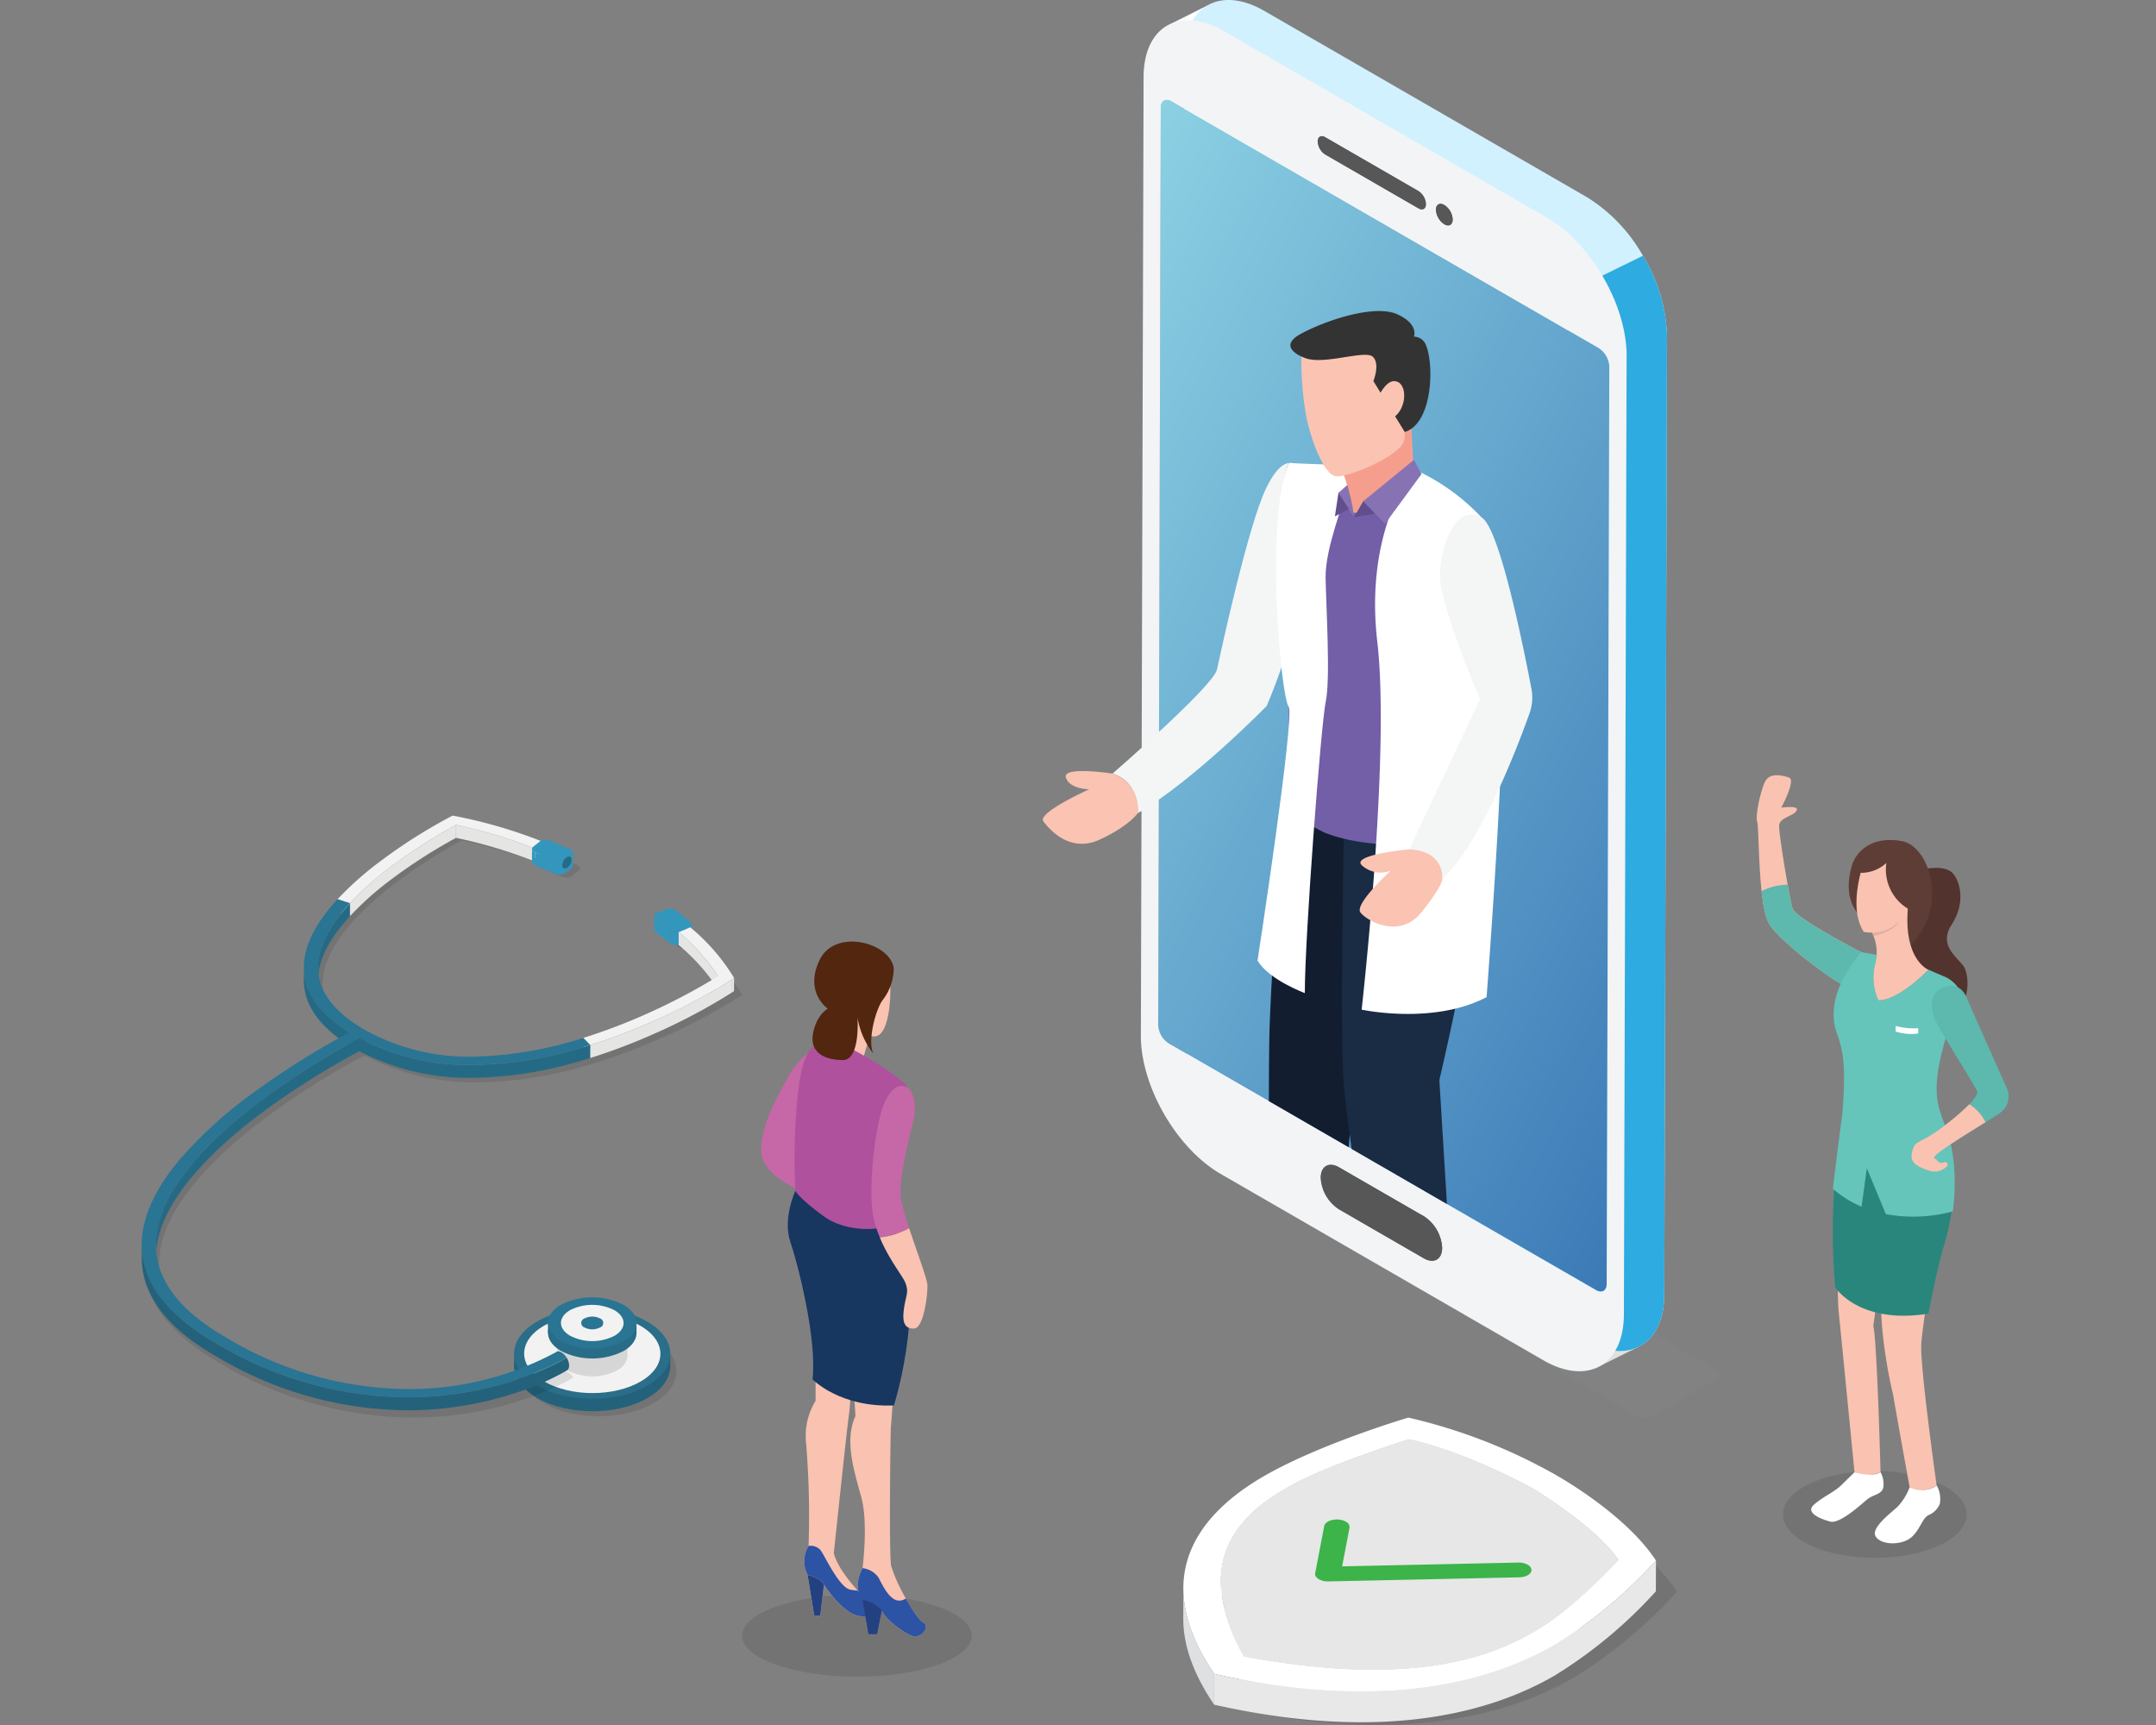 <svg xmlns="http://www.w3.org/2000/svg" xmlns:xlink="http://www.w3.org/1999/xlink" width="350" height="280" viewBox="0 0 350 280">
  <rect x="0" y="0" width="350" height="280" fill="#808080" stroke="none"/>
  <defs>
    <linearGradient id="linear-gradient" x1="0.065" y1="-0.118" x2="0.893" y2="1.059" gradientUnits="objectBoundingBox">
      <stop offset="0" stop-color="#8fd5e5"/>
      <stop offset="1" stop-color="#3c7ab7"/>
    </linearGradient>
    <clipPath id="clip-Patient_Satisfaction">
      <rect width="350" height="280"/>
    </clipPath>
  </defs>
  <g id="Patient_Satisfaction" data-name="Patient Satisfaction" clip-path="url(#clip-Patient_Satisfaction)">
    <g id="Active_Engagement" data-name="Active Engagement" transform="translate(3972.05 -1305.797)">
      <g id="Group_26300" data-name="Group 26300" transform="translate(-3779.959 1535.899)">
        <g id="Group_26297" data-name="Group 26297" transform="translate(0)">
          <g id="Group_26296" data-name="Group 26296" style="isolation: isolate">
            <g id="Group_26284" data-name="Group 26284" transform="translate(36.686 3.526)">
              <path id="Path_57331" data-name="Path 57331" d="M-3361.491,1861.991l-.015,5c-.545-.3-10.908-5.981-20.051-8.009l.013-5C-3372.4,1856.01-3362.037,1861.692-3361.491,1861.991Z" transform="translate(3381.558 -1853.982)" fill="#fff"/>
            </g>
            <g id="Group_26285" data-name="Group 26285" transform="translate(56.738 11.534)">
              <path id="Path_57332" data-name="Path 57332" d="M-3293.147,1894.3l-.005,0,.015-5,0,0Q-3293.139,1891.8-3293.147,1894.3Z" transform="translate(3293.152 -1889.291)" fill="#fff"/>
            </g>
            <g id="Group_26286" data-name="Group 26286" transform="translate(56.743 11.537)">
              <path id="Path_57333" data-name="Path 57333" d="M-3293.129,1894.309q.007-2.5.014-5c.574.35,10.367,6.313,13.887,11.586l-.014,5C-3282.761,1900.622-3292.554,1894.659-3293.129,1894.309Z" transform="translate(3293.129 -1889.305)" fill="#fff"/>
            </g>
            <g id="Group_26287" data-name="Group 26287" transform="translate(6.101 26.528)">
              <path id="Path_57334" data-name="Path 57334" d="M-3516.4,1960.4l.015-5c-.01,3.382,1.049,7.418,3.759,12.249l-.015,5C-3515.353,1967.818-3516.412,1963.782-3516.4,1960.4Z" transform="translate(3516.403 -1955.396)" fill="#f0f0f1"/>
            </g>
            <g id="Group_26288" data-name="Group 26288" transform="translate(9.86 23.123)">
              <path id="Path_57335" data-name="Path 57335" d="M-3439.046,1940.384l-.014,5c-.368.4-7.368,7.954-13.391,11.454s-18.4,9.593-47.378,4.2l.014-5c28.978,5.393,41.356-.7,47.379-4.2S-3439.415,1940.782-3439.046,1940.384Z" transform="translate(3499.83 -1940.384)" fill="#f0f0f1"/>
            </g>
            <g id="Group_26289" data-name="Group 26289" transform="translate(2.075 4.662)" opacity="0.1">
              <path id="Path_57336" data-name="Path 57336" d="M-3456.083,1882.6a76.849,76.849,0,0,1-16.7,13.9c-9.023,5.244-26.572,11.513-56.272,4.819-11.655-17.182-.888-27.367,8.134-32.611s23.194-9.5,23.94-9.72a90.7,90.7,0,0,1,24.121,9.335c.191.11.285.167.291.17s.1.057.294.167C-3470.458,1869.714-3460.653,1875.583-3456.083,1882.6Zm-68.038,15.846c29.49,5.488,42.086-.713,48.214-4.274s13.252-11.251,13.628-11.656c-3.592-5.382-13.61-11.472-14.137-11.793-.555-.3-11.1-6.086-20.406-8.15-.7.219-13.948,4.371-20.076,7.932s-16.793,10.878-7.223,27.941Z" transform="translate(3534.154 -1858.99)"/>
            </g>
            <g id="Group_26290" data-name="Group 26290" transform="translate(0.014)">
              <path id="Path_57337" data-name="Path 57337" d="M-3466.52,1861.643a75.52,75.52,0,0,1-16.414,13.657c-8.866,5.152-26.112,11.313-55.3,4.735-11.452-16.884-.872-26.893,7.994-32.045s22.792-9.332,23.525-9.552a89.112,89.112,0,0,1,23.7,9.174c.187.108.28.164.285.167s.1.056.289.165C-3480.646,1848.976-3471.011,1854.743-3466.52,1861.643Zm-66.858,15.572c28.978,5.393,41.356-.7,47.379-4.2s13.022-11.056,13.391-11.454c-3.53-5.289-13.374-11.274-13.892-11.588-.546-.3-10.908-5.981-20.052-8.009-.685.215-13.706,4.295-19.729,7.795s-16.5,10.69-7.1,27.457Z" transform="translate(3543.238 -1838.438)" fill="#fff"/>
            </g>
            <g id="Group_26291" data-name="Group 26291" transform="translate(6.101 3.526)">
              <path id="Path_57338" data-name="Path 57338" d="M-3505.546,1866.781c-4.284,2.49-10.823,6.847-10.856,15.19l.014-5c.033-8.344,6.573-12.7,10.856-15.19,6.023-3.5,19.043-7.58,19.729-7.795l-.014,5C-3486.5,1859.2-3499.524,1863.281-3505.546,1866.781Z" transform="translate(3516.403 -1853.982)" fill="#fff"/>
            </g>
            <g id="Group_26292" data-name="Group 26292" transform="translate(0 27.672)">
              <path id="Path_57339" data-name="Path 57339" d="M-3543.3,1965.443l.015-5c-.012,4.006,1.413,8.627,5.007,13.925l-.015,5C-3541.887,1974.07-3543.312,1969.449-3543.3,1965.443Z" transform="translate(3543.301 -1960.439)" fill="#dfe0e1"/>
            </g>
            <g id="Group_26293" data-name="Group 26293" transform="translate(6.141 5.367)">
              <path id="Path_57340" data-name="Path 57340" d="M-3452.483,1880.665c-2.031,2.114-7.662,7.76-12.629,10.646-6.025,3.5-18.4,9.593-47.38,4.2a26.374,26.374,0,0,1-3.733-11.267c.452-7.8,6.693-11.943,10.831-14.348,6.021-3.5,19.042-7.579,19.727-7.794,9.145,2.028,19.507,7.71,20.054,8.009C-3465.129,1870.406-3456.486,1875.66-3452.483,1880.665Z" transform="translate(3516.225 -1862.102)" fill="#f0f0f1"/>
            </g>
            <g id="Group_26294" data-name="Group 26294" transform="translate(6.115 3.526)">
              <path id="Path_57341" data-name="Path 57341" d="M-3451.811,1873.582c-.066.069-.331.359-.76.807-2.03,2.114-7.661,7.759-12.629,10.646-6.024,3.5-18.4,9.594-47.382,4.2a26.371,26.371,0,0,1-3.73-11.266c-.508-9,6.377-13.6,10.83-16.189,6.022-3.5,19.043-7.58,19.727-7.794,9.145,2.027,19.506,7.71,20.054,8.008C-3465.185,1862.308-3455.341,1868.294-3451.811,1873.582Z" transform="translate(3516.339 -1853.985)" fill="#e7e7e7"/>
            </g>
            <g id="Group_26295" data-name="Group 26295" transform="translate(5.007 23.205)">
              <path id="Path_57342" data-name="Path 57342" d="M-3449.5,1940.746l-.014,5a75.5,75.5,0,0,1-16.414,13.657c-8.866,5.153-26.112,11.313-55.3,4.735l.014-5c29.185,6.579,46.43.417,55.3-4.735A75.5,75.5,0,0,0-3449.5,1940.746Z" transform="translate(3521.226 -1940.746)" fill="#e8e8e9"/>
            </g>
          </g>
        </g>
        <g id="Group_26299" data-name="Group 26299" transform="translate(21.401 16.542)">
          <g id="Group_26298" data-name="Group 26298">
            <path id="Path_57343" data-name="Path 57343" d="M-3414.429,1918.713a1.071,1.071,0,0,1,.608.8c.046.661-.841,1.217-1.983,1.242l-30.994.664a3.032,3.032,0,0,1-1.54-.35c-.467-.289-.665-.636-.6-.983l1.468-7.659c.125-.657,1.147-1.129,2.282-1.054a2.863,2.863,0,0,1,1.229.342.976.976,0,0,1,.6.983l-1.2,6.274,28.591-.614A3.018,3.018,0,0,1-3414.429,1918.713Z" transform="translate(3448.948 -1911.368)" fill="#3cb44a"/>
          </g>
        </g>
      </g>
      <g id="Group_26361" data-name="Group 26361" transform="translate(-3949.05 1438.193)">
        <rect id="Rectangle_2845" data-name="Rectangle 2845" width="25.32" height="2.444" transform="translate(60.475 87.321)" fill="#24627b"/>
        <g id="Group_26305" data-name="Group 26305" transform="translate(60.475 79.98)">
          <g id="Group_26301" data-name="Group 26301" transform="translate(0.998 2.836)" opacity="0.1">
            <path id="Path_57344" data-name="Path 57344" d="M-3676.869,2553.013c-4.961-2.864-12.984-2.867-17.917,0s-4.9,7.514.058,10.378,12.984,2.867,17.917,0,4.907-7.511-.058-10.378Z" transform="translate(3698.468 -2550.864)"/>
          </g>
          <g id="Group_26303" data-name="Group 26303" transform="translate(0 2.018)">
            <g id="Group_26302" data-name="Group 26302">
              <path id="Path_57345" data-name="Path 57345" d="M-3681.269,2549.405c-4.96-2.864-12.984-2.867-17.917,0s-4.9,7.515.058,10.379,12.984,2.867,17.917,0,4.907-7.511-.058-10.379Z" transform="translate(3702.867 -2547.256)" fill="#24627b"/>
            </g>
          </g>
          <g id="Group_26304" data-name="Group 26304">
            <path id="Path_57346" data-name="Path 57346" d="M-3681.269,2540.51c-4.96-2.864-12.984-2.867-17.917,0s-4.9,7.515.058,10.378,12.984,2.867,17.917,0,4.907-7.511-.058-10.378Z" transform="translate(3702.867 -2538.361)" fill="#2a6e89"/>
          </g>
        </g>
        <g id="Group_26307" data-name="Group 26307" transform="translate(62.087 80.915)">
          <g id="Group_26306" data-name="Group 26306">
            <path id="Path_57347" data-name="Path 57347" d="M-3676.905,2544.359c-4.33-2.5-11.335-2.5-15.637,0s-4.284,6.56.046,9.06,11.34,2.5,15.647,0,4.279-6.558-.056-9.06Z" transform="translate(3695.759 -2542.483)" fill="#f2f2f2"/>
          </g>
        </g>
        <g id="Group_26310" data-name="Group 26310" transform="translate(67.451 82.475)">
          <g id="Group_26309" data-name="Group 26309" transform="translate(0 1.942)">
            <g id="Group_26308" data-name="Group 26308">
              <path id="Path_57348" data-name="Path 57348" d="M-3662.4,2558.888a8.877,8.877,0,0,0-8.053,0c-2.218,1.289-2.206,3.379.024,4.666a8.88,8.88,0,0,0,8.057,0c2.215-1.289,2.2-3.377-.028-4.667Z" transform="translate(3672.107 -2557.923)" fill="#d5d6d5"/>
            </g>
          </g>
          <rect id="Rectangle_2846" data-name="Rectangle 2846" width="11.391" height="5.241" transform="translate(0)" fill="#d5d6d5"/>
        </g>
        <g id="Group_26320" data-name="Group 26320" transform="translate(65.959 78.187)">
          <path id="Path_57349" data-name="Path 57349" d="M-3678.687,2548.333v1.6h14.37v-1.738Z" transform="translate(3678.687 -2544.171)" fill="#286c87"/>
          <g id="Group_26319" data-name="Group 26319">
            <g id="Group_26312" data-name="Group 26312" transform="translate(0 1.599)">
              <g id="Group_26311" data-name="Group 26311">
                <path id="Path_57350" data-name="Path 57350" d="M-3666.437,2538.723a11.2,11.2,0,0,0-10.161,0c-2.8,1.625-2.782,4.261.033,5.886a11.2,11.2,0,0,0,10.162,0c2.8-1.625,2.781-4.261-.033-5.886Z" transform="translate(3678.687 -2537.504)" fill="#286c87"/>
              </g>
            </g>
            <g id="Group_26314" data-name="Group 26314">
              <g id="Group_26313" data-name="Group 26313">
                <path id="Path_57351" data-name="Path 57351" d="M-3666.437,2531.673a11.2,11.2,0,0,0-10.161,0c-2.8,1.626-2.782,4.261.033,5.886a11.2,11.2,0,0,0,10.162,0c2.8-1.626,2.781-4.261-.033-5.886Z" transform="translate(3678.687 -2530.455)" fill="#297593"/>
              </g>
            </g>
            <g id="Group_26316" data-name="Group 26316" transform="translate(2.108 1.219)">
              <g id="Group_26315" data-name="Group 26315">
                <path id="Path_57352" data-name="Path 57352" d="M-3660.735,2536.689a7.915,7.915,0,0,0-7.182,0c-1.98,1.151-1.964,3.013.023,4.161a7.922,7.922,0,0,0,7.189,0c1.98-1.151,1.963-3.013-.029-4.164Z" transform="translate(3669.393 -2535.827)" fill="#f2f2f2"/>
              </g>
            </g>
            <g id="Group_26318" data-name="Group 26318" transform="translate(5.403 3.127)">
              <g id="Group_26317" data-name="Group 26317">
                <path id="Path_57353" data-name="Path 57353" d="M-3651.821,2544.544a2.785,2.785,0,0,0-2.523,0,.772.772,0,0,0,0,1.461,2.786,2.786,0,0,0,2.529,0,.774.774,0,0,0-.008-1.465Z" transform="translate(3654.864 -2544.243)" fill="#297593"/>
              </g>
            </g>
          </g>
        </g>
        <g id="Group_26358" data-name="Group 26358" transform="translate(0.51)">
          <g id="Group_26355" data-name="Group 26355">
            <g id="Group_26354" data-name="Group 26354" style="isolation: isolate">
              <path id="Path_57354" data-name="Path 57354" d="M-3870.475,2222.984a32.912,32.912,0,0,0-6.983-7.968.487.487,0,0,0,.062-.86l-2.432-1.919a1.17,1.17,0,0,0-.117-.079,1.884,1.884,0,0,0-1.545-.07l-1.39.588c-.525.225-.642.657-.253.962l2.434,1.922a.911.911,0,0,0,.117.079,1.875,1.875,0,0,0,1.242.162,32.952,32.952,0,0,1,6.452,7.228,99.957,99.957,0,0,1-12.1,6.341,93.312,93.312,0,0,1-9.963,3.758,63.085,63.085,0,0,1-17.379,3.059,35.027,35.027,0,0,1-18.41-4.384c-5.251-3.031-7.816-6.615-7.624-10.647.162-3.492,2.375-6.985,5.224-10.077a50.543,50.543,0,0,1,6.456-5.783,87.34,87.34,0,0,1,10.908-7.031,79.078,79.078,0,0,1,12.5,3.713c-.149.248-.043.53.284.719a1.33,1.33,0,0,0,.137.068l3.321,1.4a1.808,1.808,0,0,0,1.661-.15l1.015-.805c.35-.277.283-.658-.126-.895a1.421,1.421,0,0,0-.136-.068l-3.322-1.4a1.9,1.9,0,0,0-1.486.038,80.5,80.5,0,0,0-13.778-4.018l-.629-.115-.492.251a86.984,86.984,0,0,0-11.674,7.458,52.482,52.482,0,0,0-6.676,5.966q-.8.869-1.486,1.722c-2.525,3.149-3.882,6.165-4.011,8.965-.2,4.191,2.3,7.928,7.442,11.121l.363-.191-.361.192c-.467.248-1.053.566-1.743.947a130.886,130.886,0,0,0-14.1,9.013,69.676,69.676,0,0,0-12.024,10.958c-3.74,4.48-5.792,8.786-6.092,12.791-.03.346-.043.689-.043,1.032,0,.18.005.364.013.544s.017.365.034.549c.031.364.077.724.133,1.08a14.984,14.984,0,0,0,3.444,7.154c.2.244.412.489.638.728.133.154.278.309.428.462.077.082.155.159.236.24a32.793,32.793,0,0,0,6.472,4.927c.335.2.673.4,1.008.6a61.523,61.523,0,0,0,31.554,8.7,56.777,56.777,0,0,0,18.853-3.4,48.093,48.093,0,0,0,4.965-2.133c.83-.416,1.431-.754,1.778-.964a2.448,2.448,0,0,0-.814-.835s-.008,0-.012-.009a1.248,1.248,0,0,0-.15-.077.91.91,0,0,0-.574-.077.014.014,0,0,1-.008,0c-.073.043-.171.1-.287.167a50.777,50.777,0,0,1-23.792,5.98c-10.119.09-20.159-2.7-29.862-8.3-.334-.192-.664-.39-1-.587-6.691-4-10.277-8.614-10.7-13.729,0,.043-.009.085-.014.128-.025.313-.038.621-.038.93l.009-2.086c0-.322.008-.643.034-.964.651-8.679,9.934-17.281,17.606-22.966.343-.252.682-.5,1.024-.75.274-.2.552-.4.826-.591.047-.034.095-.069.141-.1.331-.236.661-.463.986-.69l.7-.48c.806-.548,1.6-1.075,2.373-1.572.566-.365,1.118-.72,1.657-1.054.151-.094.3-.189.446-.278s.3-.184.437-.27c.3-.185.591-.365.874-.536.137-.085.27-.163.407-.244s.266-.158.394-.236c.27-.163.535-.317.792-.467.128-.077.253-.155.377-.223q.379-.225.732-.424c.592-.339,1.14-.651,1.637-.925.082-.043.159-.09.236-.129.459-.252.865-.476,1.217-.659.154-.086.3-.163.428-.232h0a38.638,38.638,0,0,0,19.351,4.343,63.8,63.8,0,0,0,15.463-2.353c.978-.268,1.969-.556,2.963-.868a96.543,96.543,0,0,0,10.278-3.887,96.984,96.984,0,0,0,12.839-6.784l.432-.286Zm-61.548,8.615Z" transform="translate(3967.242 -2194.254)" opacity="0.1"/>
              <g id="Group_26321" data-name="Group 26321" transform="translate(64.084 4.099)">
                <path id="Path_57355" data-name="Path 57355" d="M-3684.536,2205.915a1.058,1.058,0,0,0-.171.109l.006-2.1a1.042,1.042,0,0,1,.171-.11C-3684.532,2204.443-3684.535,2205.284-3684.536,2205.915Z" transform="translate(3684.707 -2203.812)" fill="#f2f2f2"/>
              </g>
              <g id="Group_26322" data-name="Group 26322" transform="translate(63.077 4.208)">
                <path id="Path_57356" data-name="Path 57356" d="M-3688.133,2204.294l-.006,2.1-1.006.8.005-2.1Z" transform="translate(3689.146 -2204.294)" fill="#f2f2f2"/>
              </g>
              <g id="Group_26323" data-name="Group 26323" transform="translate(62.918 5.007)">
                <path id="Path_57357" data-name="Path 57357" d="M-3689.687,2209.917a.692.692,0,0,0-.159.177l.006-2.1a.675.675,0,0,1,.159-.177C-3689.682,2208.446-3689.685,2209.287-3689.687,2209.917Z" transform="translate(3689.845 -2207.815)" fill="#f2f2f2"/>
              </g>
              <g id="Group_26324" data-name="Group 26324" transform="translate(50.523 1.5)">
                <path id="Path_57358" data-name="Path 57358" d="M-3732.1,2198.14a78.618,78.618,0,0,0-12.4-3.683l.006-2.1a78.559,78.559,0,0,1,12.4,3.683C-3732.094,2196.669-3732.1,2197.51-3732.1,2198.14Z" transform="translate(3744.494 -2192.355)" fill="#e5e5e4"/>
              </g>
              <g id="Group_26325" data-name="Group 26325" transform="translate(62.852 5.408)">
                <path id="Path_57359" data-name="Path 57359" d="M-3690.136,2211.687l.006-2.1a.592.592,0,0,0,.347.488,1.47,1.47,0,0,0,.136.068l-.005,2.1a1.238,1.238,0,0,1-.136-.068A.591.591,0,0,1-3690.136,2211.687Z" transform="translate(3690.136 -2209.584)" fill="#3396bd"/>
              </g>
              <g id="Group_26326" data-name="Group 26326" transform="translate(69.283 6.009)">
                <path id="Path_57360" data-name="Path 57360" d="M-3661.554,2212.236l-.006,2.1a.514.514,0,0,1-.223.4l.006-2.1A.516.516,0,0,0-3661.554,2212.236Z" transform="translate(3661.784 -2212.236)" fill="#3396bd"/>
              </g>
              <g id="Group_26327" data-name="Group 26327" transform="translate(68.276 6.406)">
                <path id="Path_57361" data-name="Path 57361" d="M-3665.209,2213.986l-.006,2.1-1.006.8.006-2.1Z" transform="translate(3666.222 -2213.986)" fill="#3396bd"/>
              </g>
              <g id="Group_26328" data-name="Group 26328" transform="translate(63.335 5.963)">
                <path id="Path_57362" data-name="Path 57362" d="M-3684.707,2213.423l-.006,2.1-3.294-1.39.006-2.1Z" transform="translate(3688.007 -2212.033)" fill="#3396bd"/>
              </g>
              <g id="Group_26329" data-name="Group 26329" transform="translate(66.629 7.205)">
                <path id="Path_57363" data-name="Path 57363" d="M-3671.831,2217.507l-.006,2.1a1.793,1.793,0,0,1-1.647.148l.006-2.1A1.793,1.793,0,0,0-3671.831,2217.507Z" transform="translate(3673.484 -2217.507)" fill="#3396bd"/>
              </g>
              <g id="Group_26330" data-name="Group 26330" transform="translate(62.858 3.929)">
                <path id="Path_57364" data-name="Path 57364" d="M-3683.805,2204.655c.406.235.473.613.127.887l-1.007.8a1.8,1.8,0,0,1-1.647.148l-3.294-1.39a1.216,1.216,0,0,1-.136-.067c-.324-.187-.429-.466-.281-.712a.658.658,0,0,1,.159-.177l1.007-.8a1,1,0,0,1,.171-.11,1.881,1.881,0,0,1,1.473-.037l3.295,1.39A1.386,1.386,0,0,1-3683.805,2204.655Z" transform="translate(3690.11 -2203.065)" fill="#3396bd"/>
              </g>
              <g id="Group_26331" data-name="Group 26331" transform="translate(31.287)">
                <path id="Path_57365" data-name="Path 57365" d="M-3796.331,2189.84a1.03,1.03,0,0,0-.17.109l-1.007.8a.683.683,0,0,0-.159.176,78.6,78.6,0,0,0-12.395-3.683,86.756,86.756,0,0,0-10.818,6.973,50.192,50.192,0,0,0-6.4,5.735l-2.022-.648a52.054,52.054,0,0,1,6.621-5.916,86.253,86.253,0,0,1,11.576-7.4l.488-.25.625.114A79.8,79.8,0,0,1-3796.331,2189.84Z" transform="translate(3829.304 -2185.741)" fill="#f2f2f2"/>
              </g>
              <g id="Group_26332" data-name="Group 26332" transform="translate(31.281 13.56)">
                <path id="Path_57366" data-name="Path 57366" d="M-3827.3,2246.175l-.006,2.1-2.023-.648.007-2.1Z" transform="translate(3829.331 -2245.526)" fill="#f2f2f2"/>
              </g>
              <g id="Group_26333" data-name="Group 26333" transform="translate(33.303 1.5)">
                <path id="Path_57367" data-name="Path 57367" d="M-3803.187,2192.355l-.006,2.1a86.807,86.807,0,0,0-10.818,6.973,50.153,50.153,0,0,0-6.4,5.735l.006-2.1a50.12,50.12,0,0,1,6.4-5.735A86.756,86.756,0,0,1-3803.187,2192.355Z" transform="translate(3820.413 -2192.355)" fill="#e5e5e4"/>
              </g>
              <g id="Group_26334" data-name="Group 26334" transform="translate(82.671 16.344)">
                <path id="Path_57368" data-name="Path 57368" d="M-3602.758,2259.9l.006-2.1a.521.521,0,0,0,.229.4l-.006,2.1A.519.519,0,0,1-3602.758,2259.9Z" transform="translate(3602.758 -2257.797)" fill="#3396bd"/>
              </g>
              <g id="Group_26335" data-name="Group 26335" transform="translate(88.341 17.665)">
                <path id="Path_57369" data-name="Path 57369" d="M-3577.276,2263.624l-.006,2.1a.56.56,0,0,1-.289.448,1.186,1.186,0,0,1-.187.1l.006-2.1a1.134,1.134,0,0,0,.187-.1A.56.56,0,0,0-3577.276,2263.624Z" transform="translate(3577.76 -2263.624)" fill="#3396bd"/>
              </g>
              <g id="Group_26336" data-name="Group 26336" transform="translate(82.9 16.747)">
                <path id="Path_57370" data-name="Path 57370" d="M-3599.33,2261.482l-.006,2.1-2.414-1.906.006-2.1Z" transform="translate(3601.75 -2259.577)" fill="#3396bd"/>
              </g>
              <g id="Group_26337" data-name="Group 26337" transform="translate(86.966 18.213)">
                <path id="Path_57371" data-name="Path 57371" d="M-3582.442,2266.041l-.006,2.1-1.375.585.006-2.1Z" transform="translate(3583.823 -2266.041)" fill="#3396bd"/>
              </g>
              <g id="Group_26338" data-name="Group 26338" transform="translate(82.677 15.078)">
                <path id="Path_57372" data-name="Path 57372" d="M-3599.34,2252.417a.957.957,0,0,1,.117.079l2.41,1.9a.482.482,0,0,1-.06.853,1.2,1.2,0,0,1-.187.1l-1.375.586a1.7,1.7,0,0,1-.3.093,1.859,1.859,0,0,1-1.232-.161.976.976,0,0,1-.117-.078l-2.414-1.906c-.385-.3-.27-.732.251-.954l1.379-.584A1.873,1.873,0,0,1-3599.34,2252.417Z" transform="translate(3602.73 -2252.217)" fill="#3396bd"/>
              </g>
              <g id="Group_26339" data-name="Group 26339" transform="translate(85.313 18.652)">
                <path id="Path_57373" data-name="Path 57373" d="M-3589.449,2268.124l-.006,2.1a1.742,1.742,0,0,1-.3.093,1.861,1.861,0,0,1-1.232-.161.985.985,0,0,1-.117-.079l.006-2.1a.934.934,0,0,0,.117.078,1.854,1.854,0,0,0,1.232.161A1.68,1.68,0,0,0-3589.449,2268.124Z" transform="translate(3591.108 -2267.977)" fill="#3396bd"/>
              </g>
              <g id="Group_26340" data-name="Group 26340" transform="translate(28.113 14.209)">
                <path id="Path_57374" data-name="Path 57374" d="M-3843.295,2260.873l.005-2.1c0-.13,0-.261.01-.392.162-3.464,2.355-6.928,5.18-9.993l-.006,2.1c-2.825,3.066-5.019,6.53-5.18,9.993C-3843.292,2260.612-3843.295,2260.743-3843.295,2260.873Z" transform="translate(3843.295 -2248.385)" fill="#256a85"/>
              </g>
              <g id="Group_26341" data-name="Group 26341" transform="translate(86.662 18.892)">
                <path id="Path_57375" data-name="Path 57375" d="M-3578.764,2278.3a32.7,32.7,0,0,0-6.4-7.168l.006-2.1a32.723,32.723,0,0,1,6.4,7.168C-3578.76,2276.829-3578.762,2277.671-3578.764,2278.3Z" transform="translate(3585.162 -2269.031)" fill="#e5e5e4"/>
              </g>
              <g id="Group_26342" data-name="Group 26342" transform="translate(95.224 26.377)">
                <path id="Path_57376" data-name="Path 57376" d="M-3546.98,2302.033l-.006,2.1-.429.283.006-2.1Z" transform="translate(3547.415 -2302.033)" fill="#e5e5e4"/>
              </g>
              <g id="Group_26343" data-name="Group 26343" transform="translate(35.164 34.761)">
                <path id="Path_57377" data-name="Path 57377" d="M-3811.683,2339l-.007,2.1-.52.3.006-2.1Z" transform="translate(3812.21 -2338.998)" fill="#297593"/>
              </g>
              <g id="Group_26344" data-name="Group 26344" transform="translate(34.416 34.56)">
                <path id="Path_57378" data-name="Path 57378" d="M-3814.754,2338.614l-.006,2.1-.748-.5.006-2.1Z" transform="translate(3815.508 -2338.11)" fill="#297593"/>
              </g>
              <g id="Group_26345" data-name="Group 26345" transform="translate(25.816 24.618)">
                <path id="Path_57379" data-name="Path 57379" d="M-3846.02,2304.847c0,.54,0,1.241-.008,1.827v.276c-.081-.052-.157-.1-.234-.149-.523-.331-1.02-.671-1.486-1.015-3.777-2.788-5.681-5.948-5.672-9.436l.009-1.924v-.149c0,.222.01.442.026.662,0,.03,0,.062,0,.092a9.361,9.361,0,0,0,.432,2.144c.039.119.076.233.123.348.09.233.183.463.289.693,0,0,0,0,0,0a11.561,11.561,0,0,0,1.211,2.014c.085.114.17.225.26.332.168.212.352.429.543.642a0,0,0,0,0,0,0c.191.213.4.425.608.633A21.832,21.832,0,0,0-3846.02,2304.847Z" transform="translate(3853.421 -2294.278)" fill="#256a85"/>
              </g>
              <g id="Group_26346" data-name="Group 26346" transform="translate(33.21 34.56)">
                <path id="Path_57380" data-name="Path 57380" d="M-3819.619,2340.213c-.019.009-.452.226-1.206.627l.006-2.1c.754-.4,1.187-.618,1.206-.627C-3819.615,2338.741-3819.617,2339.582-3819.619,2340.213Z" transform="translate(3820.825 -2338.11)" fill="#297593"/>
              </g>
              <g id="Group_26347" data-name="Group 26347" transform="translate(35.164 35.064)">
                <path id="Path_57381" data-name="Path 57381" d="M-3811.452,2340.837l-.006,2.1-.751-.506.006-2.1Z" transform="translate(3812.21 -2340.331)" fill="#297593"/>
              </g>
              <g id="Group_26348" data-name="Group 26348" transform="translate(71.183 18.113)">
                <path id="Path_57382" data-name="Path 57382" d="M-3636.057,2265.6a32.625,32.625,0,0,1,6.925,7.9l.2.361-.429.284a96.183,96.183,0,0,1-12.732,6.728,95.756,95.756,0,0,1-10.191,3.854l-1.123-1.167a92.725,92.725,0,0,0,9.881-3.727,99.191,99.191,0,0,0,12-6.289,32.685,32.685,0,0,0-6.4-7.168,1.727,1.727,0,0,0,.3-.092l1.375-.586A1.132,1.132,0,0,0-3636.057,2265.6Z" transform="translate(3653.408 -2265.6)" fill="#f2f2f2"/>
              </g>
              <g id="Group_26349" data-name="Group 26349" transform="translate(72.3 26.66)">
                <path id="Path_57383" data-name="Path 57383" d="M-3625.554,2303.282l-.006,2.1a96.034,96.034,0,0,1-12.733,6.728,95.608,95.608,0,0,1-10.191,3.854l.006-2.1a95.689,95.689,0,0,0,10.191-3.855A96.316,96.316,0,0,0-3625.554,2303.282Z" transform="translate(3648.484 -2303.282)" fill="#e5e5e4"/>
              </g>
              <g id="Group_26350" data-name="Group 26350" transform="translate(71.177 36.075)">
                <path id="Path_57384" data-name="Path 57384" d="M-3652.306,2345.958l-.006,2.1-1.123-1.167.006-2.1Z" transform="translate(3653.435 -2344.791)" fill="#f2f2f2"/>
              </g>
              <g id="Group_26351" data-name="Group 26351" transform="translate(1.784 35.57)">
                <path id="Path_57385" data-name="Path 57385" d="M-3925.238,2342.564l0,1.122,0,.981c-.017.009-.4.2-1.08.56a128.677,128.677,0,0,0-15.557,9.776c-7.57,5.607-16.717,14.083-17.443,22.643v0c0,.043-.008.085-.013.127-.025.31-.038.616-.038.922l.008-2.07c0-.318.009-.637.034-.955.646-8.607,9.851-17.137,17.461-22.775.339-.251.676-.5,1.015-.744.272-.2.548-.4.82-.586.047-.034.093-.068.14-.1.327-.234.655-.459.977-.684l.692-.476c.8-.544,1.589-1.066,2.354-1.559.561-.362,1.108-.714,1.644-1.046.148-.093.293-.187.442-.276l.433-.268c.293-.182.586-.36.866-.531.137-.085.268-.161.4-.243s.263-.157.391-.234c.268-.161.531-.314.787-.463.127-.077.25-.149.373-.221.251-.149.493-.288.726-.42.587-.336,1.13-.646,1.623-.917.081-.043.157-.09.234-.128.455-.25.858-.471,1.207-.654.153-.085.293-.161.425-.23.084-.046.166-.089.241-.127.03-.017.06-.03.085-.042.221-.119.4-.208.523-.272C-3925.326,2342.606-3925.245,2342.568-3925.238,2342.564Z" transform="translate(3959.376 -2342.564)" fill="#256a85"/>
              </g>
              <g id="Group_26352" data-name="Group 26352" transform="translate(34.835 36.13)">
                <path id="Path_57386" data-name="Path 57386" d="M-3794.468,2351.443a38.333,38.333,0,0,1-19.19-4.307l.006-2.1a38.324,38.324,0,0,0,19.189,4.308,63.291,63.291,0,0,0,15.335-2.334c.969-.267,1.953-.551,2.94-.861l-.006,2.1c-.986.31-1.97.6-2.94.862A63.29,63.29,0,0,1-3794.468,2351.443Z" transform="translate(3813.658 -2345.033)" fill="#256a85"/>
              </g>
              <g id="Group_26353" data-name="Group 26353" transform="translate(1.784 40.715)">
                <path id="Path_57387" data-name="Path 57387" d="M-3959.368,2492.758c0,.339.013.679.043,1.015v0c0,.042-.008.084-.013.128-.025.31-.038.616-.038.921Z" transform="translate(3959.376 -2463.836)" fill="#297593"/>
                <path id="Path_57388" data-name="Path 57388" d="M-3855.762,2366.291c.56-.361,1.109-.714,1.644-1.045Q-3854.92,2365.749-3855.762,2366.291Z" transform="translate(3879.263 -2365.247)" fill="#297593"/>
              </g>
            </g>
          </g>
          <g id="Group_26357" data-name="Group 26357" transform="translate(67.771 6.635)">
            <g id="Group_26356" data-name="Group 26356">
              <path id="Path_57389" data-name="Path 57389" d="M-3667.694,2215.1a1.657,1.657,0,0,0-.755,1.3c0,.482.34.676.76.433a1.659,1.659,0,0,0,.752-1.306c0-.478-.341-.672-.757-.431Z" transform="translate(3668.449 -2214.995)" fill="#276a85"/>
            </g>
          </g>
        </g>
        <g id="Group_26360" data-name="Group 26360" transform="translate(0 13.56)">
          <g id="Group_26359" data-name="Group 26359">
            <path id="Path_57390" data-name="Path 57390" d="M-3967.139,2300.646c.646-8.607,9.852-17.137,17.46-22.775.34-.25.676-.5,1.015-.743.272-.2.548-.4.82-.586.047-.034.094-.068.14-.1.327-.233.654-.459.977-.684l.692-.476c.8-.544,1.589-1.067,2.354-1.56.561-.361,1.109-.713,1.644-1.045.148-.094.293-.187.442-.276s.293-.183.433-.268c.294-.182.586-.361.867-.53.135-.086.267-.163.4-.243s.263-.157.39-.234c.268-.162.531-.314.786-.463.128-.076.252-.153.375-.221q.375-.223.726-.42c.586-.336,1.13-.646,1.623-.917.08-.043.157-.09.234-.128.455-.251.858-.471,1.206-.654.153-.085.293-.161.426-.23h0a38.327,38.327,0,0,0,19.19,4.307,63.246,63.246,0,0,0,15.335-2.333c.971-.267,1.954-.552,2.94-.862l-1.123-1.167a62.564,62.564,0,0,1-17.235,3.033,34.74,34.74,0,0,1-18.258-4.347c-5.207-3.006-7.752-6.561-7.561-10.559.161-3.463,2.354-6.928,5.18-9.993l-2.023-.648q-.793.861-1.474,1.708c-2.5,3.122-3.85,6.113-3.978,8.889-.2,4.156,2.285,7.864,7.381,11.029l.359-.189-.358.19c-.463.246-1.044.561-1.729.939a129.935,129.935,0,0,0-13.986,8.938,69.121,69.121,0,0,0-11.924,10.867c-3.709,4.444-5.745,8.714-6.042,12.685-.03.344-.043.684-.043,1.024,0,.178,0,.361.013.54s.017.361.034.544c.03.361.076.718.132,1.071a14.849,14.849,0,0,0,3.416,7.094c.2.242.408.484.632.722.132.153.276.306.425.46.077.08.154.156.234.238a32.6,32.6,0,0,0,6.419,4.885c.332.2.667.4,1,.59a61.005,61.005,0,0,0,31.292,8.632,56.292,56.292,0,0,0,18.7-3.369,47.754,47.754,0,0,0,4.925-2.115c.823-.413,1.419-.748,1.763-.956a2.44,2.44,0,0,0-.807-.829s-.009,0-.013-.009a1.255,1.255,0,0,0-.149-.077.906.906,0,0,0-.569-.076.014.014,0,0,1-.009,0c-.072.042-.17.1-.285.165a50.346,50.346,0,0,1-23.595,5.931,57.785,57.785,0,0,1-29.614-8.233c-.332-.191-.659-.386-.99-.582-6.636-3.968-10.191-8.543-10.607-13.615,0,.042-.009.085-.013.127-.025.311-.039.616-.039.922l.009-2.069C-3967.173,2301.284-3967.165,2300.965-3967.139,2300.646Zm32.595-34.121Z" transform="translate(3969.476 -2245.526)" fill="#297593"/>
            <path id="Path_57391" data-name="Path 57391" d="M-3673.142,2569.27l-.285.166A.576.576,0,0,1-3673.142,2569.27Z" transform="translate(3740.579 -2495.839)" fill="#c2519d"/>
            <path id="Path_57392" data-name="Path 57392" d="M-3900.1,2512.4a1.24,1.24,0,0,1-.046.349.72.72,0,0,1-.323.45,41.826,41.826,0,0,1-6.729,3.093,56.3,56.3,0,0,1-18.693,3.368,61.014,61.014,0,0,1-31.292-8.632c-.331-.2-.671-.391-1-.59-7.52-4.5-11.318-9.737-11.3-15.587l0-2.069c0,.178,0,.361.013.54s.017.361.034.543c.03.361.076.719.131,1.071a14.885,14.885,0,0,0,3.416,7.094c.2.242.409.485.633.722.131.153.276.306.425.459.077.081.152.157.232.238a32.548,32.548,0,0,0,6.42,4.886c.332.2.667.4,1,.59a61,61,0,0,0,31.292,8.632,56.306,56.306,0,0,0,18.7-3.369,47.794,47.794,0,0,0,4.924-2.115c.824-.412,1.419-.748,1.762-.956a2.7,2.7,0,0,1,.358.879A1.729,1.729,0,0,1-3900.1,2512.4Z" transform="translate(3969.491 -2436.697)" fill="#24627b"/>
          </g>
        </g>
      </g>
      <g id="Group_26370" data-name="Group 26370" transform="translate(-3786.844 1305.797)">
        <g id="Group_26369" data-name="Group 26369" transform="translate(0 0)">
          <g id="Group_26367" data-name="Group 26367" transform="translate(2.81)">
            <g id="Group_26364" data-name="Group 26364" transform="translate(46.39 204.162)" opacity="0.1">
              <g id="Group_26363" data-name="Group 26363">
                <g id="Group_26362" data-name="Group 26362">
                  <path id="Path_57393" data-name="Path 57393" d="M-2943.788,2212.053l10.025-5.788a3.23,3.23,0,0,1,2.918,0l30.568,17.765a.894.894,0,0,1-.009,1.69l-10.025,5.789a3.228,3.228,0,0,1-2.918,0l-30.569-17.764a.9.9,0,0,1,.01-1.69Z" transform="translate(2944.395 -2205.916)" fill="#999"/>
                </g>
              </g>
            </g>
            <g id="Group_26366" data-name="Group 26366">
              <g id="Group_26365" data-name="Group 26365">
                <path id="Path_57394" data-name="Path 57394" d="M-2844.136,2266.5l6.9-3.43-3.64-2-3.993.4-1.625,3.106Z" transform="translate(2915.089 -2044.395)" fill="#e0e0e0"/>
                <path id="Path_57395" data-name="Path 57395" d="M-3138.711,1312.652l5.622-2.827,2.562,3.041-6.47.977Z" transform="translate(3141.027 -1308.911)" fill="#fff"/>
                <path id="Path_57396" data-name="Path 57396" d="M-3053.562,1360.274-3054,1515.89c-.023,8.218-5.9,11.561-13.046,7.433l-27.268-15.741-25.144-14.517c-7.148-4.128-12.981-14.228-12.959-22.446l.444-155.62c.022-8.217,5.889-11.56,13.042-7.433l52.412,30.261a26.436,26.436,0,0,1,9.047,9.483A26.452,26.452,0,0,1-3053.562,1360.274Z" transform="translate(3136.162 -1305.797)" fill="#d1f1ff"/>
                <path id="Path_57397" data-name="Path 57397" d="M-2923.673,1501.789l-.44,155.617c-.022,8.217-5.9,11.56-13.046,7.433l-27.267-15.741,25.785-154.847,11.057-5.424A26.461,26.461,0,0,1-2923.673,1501.789Z" transform="translate(3006.273 -1447.312)" fill="#2eabe0"/>
                <path id="Path_57398" data-name="Path 57398" d="M-3075.689,1420.57l-.421,148.921c0,1.1-.781,1.542-1.738.99l-24.2-13.97-15.472-8.933-.473-.273-12.967-7.487-16.235-9.373a3.809,3.809,0,0,1-1.728-2.992l.1-36.573.031-11,.288-101.348c0-1.1.781-1.546,1.738-.993l69.344,40.035A3.8,3.8,0,0,1-3075.689,1420.57Z" transform="translate(3148.921 -1361.084)" fill="url(#linear-gradient)"/>
                <path id="Path_57399" data-name="Path 57399" d="M-3015.846,2147.687l-13.785-7.959c-1.632-.942-2.97-.176-2.976,1.7a6.54,6.54,0,0,0,2.956,5.122l13.786,7.959c1.632.942,2.974.18,2.979-1.695a6.55,6.55,0,0,0-2.959-5.126Z" transform="translate(3058.989 -1950.267)" fill="#575757"/>
                <path id="Path_57400" data-name="Path 57400" d="M-3018.411,1412.124l-15.135-8.738c-.675-.39-1.227-.072-1.23.7a2.707,2.707,0,0,0,1.222,2.12l15.135,8.738c.672.388,1.228.072,1.23-.7a2.71,2.71,0,0,0-1.222-2.116Z" transform="translate(3060.666 -1381.122)" fill="#575757"/>
                <path id="Path_57401" data-name="Path 57401" d="M-2948.785,1451.824c-.755-.436-1.37-.086-1.372.78a3.009,3.009,0,0,0,1.363,2.362c.756.436,1.368.084,1.37-.784a3,3,0,0,0-1.361-2.357Z" transform="translate(2995.24 -1418.558)" fill="#575757"/>
              </g>
            </g>
          </g>
          <g id="Group_26368" data-name="Group 26368" transform="translate(0 3.281)">
            <path id="Path_57402" data-name="Path 57402" d="M-3129.16,1513.265a6.545,6.545,0,0,1-2.959-5.126c.005-1.875,1.345-2.638,2.979-1.694l13.785,7.959a6.538,6.538,0,0,1,2.956,5.121c-.005,1.876-1.344,2.641-2.975,1.7l-13.786-7.958Zm-28.919-178.833c0-1.1.781-1.546,1.741-.992l69.341,40.034a3.813,3.813,0,0,1,1.73,3l-.064,22.553-.358,126.366c0,1.1-.784,1.542-1.741.989l-69.341-40.034a3.8,3.8,0,0,1-1.73-2.993l.422-148.92Zm26.691,7.632a2.706,2.706,0,0,1-1.224-2.118c0-.776.557-1.089,1.232-.7l15.133,8.737a2.7,2.7,0,0,1,1.222,2.116c0,.776-.555,1.091-1.23.7l-15.133-8.737Zm19.332,11.325a3.008,3.008,0,0,1-1.363-2.362c0-.868.617-1.218,1.373-.782a3,3,0,0,1,1.364,2.362c0,.868-.617,1.218-1.373.782Zm16.641-1.1-52.412-30.26c-7.152-4.129-13.02-.784-13.043,7.433l-.442,155.619c-.023,8.217,5.807,18.317,12.959,22.446l52.411,30.26c7.152,4.129,13.021.784,13.044-7.433l.441-155.618c.023-8.217-5.807-18.317-12.958-22.446Z" transform="translate(3161.311 -1320.26)" fill="#f3f4f5"/>
            <path id="Path_57403" data-name="Path 57403" d="M-3015.844,2147.7l-13.785-7.958c-1.635-.943-2.974-.18-2.979,1.694a6.545,6.545,0,0,0,2.959,5.126l13.785,7.959c1.631.942,2.97.176,2.976-1.7a6.542,6.542,0,0,0-2.957-5.122Z" transform="translate(3061.799 -1953.556)" fill="#575757"/>
            <path id="Path_57404" data-name="Path 57404" d="M-3018.412,1412.139l-15.132-8.737c-.676-.39-1.231-.076-1.233.7a2.7,2.7,0,0,0,1.224,2.118l15.133,8.737c.675.39,1.228.074,1.23-.7a2.7,2.7,0,0,0-1.222-2.116Z" transform="translate(3063.477 -1384.415)" fill="#575757"/>
            <path id="Path_57405" data-name="Path 57405" d="M-2948.786,1451.824c-.755-.436-1.37-.085-1.373.782a3.01,3.01,0,0,0,1.364,2.362c.755.436,1.37.086,1.373-.782a3.006,3.006,0,0,0-1.364-2.362Z" transform="translate(2998.052 -1421.838)" fill="#575757"/>
          </g>
        </g>
      </g>
      <g id="Group_26371" data-name="Group 26371" transform="translate(-3802.762 1356.287)">
        <path id="Path_57406" data-name="Path 57406" d="M-3150.958,1638.444c2.923,1.608,1.99,20.276-5.612,38.121,0,0-11.873,12.147-20.936,17.409,0,0,.438-4.97-4.093-6.432,0,0,16.373-14.191,16.957-16.889s5.037-23.364,7.983-29.432C-3153.05,1633.786-3150.672,1638.819-3150.958,1638.444Z" transform="translate(3192.915 -1612.465)" fill="#f4f5f5"/>
        <path id="Path_57407" data-name="Path 57407" d="M-3050.559,1886.991l-.043.325-.143,1.074-.179,1.341-.428,3.218-.165,1.237-.918,6.9-1.718,12.9-1.783,13.4-.655,8.09-.167,2.062-12.967-7.487c.01-4.186.034-7.832.078-10.205.039-2.111.165-5.007.336-8.266.647-12.234,1.963-29.569,1.963-29.569l5.117,1.517,9.873,2.926Z" transform="translate(3106.415 -1801.81)" fill="#121e30"/>
        <path id="Path_57408" data-name="Path 57408" d="M-2998.682,1930.484c-1.546,7.393-2.888,13.111-2.888,13.111l1.228,20.114-15.472-8.933c-.106-.8-.209-1.584-.306-2.336-.459-3.538-.809-6.432-.958-8.056-.684-7.51,0-39.965,0-39.965l5.128-.1,1.817-.038,4.588-.094,9.694-.2,1.631-.033C-2994.748,1910.707-2996.858,1921.762-2998.682,1930.484Z" transform="translate(3065.945 -1818.771)" fill="#1a2b44"/>
        <path id="Path_57409" data-name="Path 57409" d="M-3045.791,1638.106c2.26.088,13.2,4.413,16.53,8.832,0,0,3.17,6.437,1.994,21s-2.353,29.673-2.353,29.673-15.65,3.619-26.054-.543c0,0-4.8-2.352-6.6-4.433,0,0,1.635-14.927.456-18.907s-2.505-30.224.427-36.647C-3061.394,1637.083-3057.31,1637.658-3045.791,1638.106Z" transform="translate(3101.346 -1612.432)" fill="#735ea8"/>
        <path id="Path_57410" data-name="Path 57410" d="M-3220.174,1858s-8.1-1.262-7.573.618,3.774,1.939,3.774,1.939-8.533,3.819-7.416,5.229,4.348,5.112,9.107,2.938,6.2-4.292,6.2-4.292A6.02,6.02,0,0,0-3220.174,1858Z" transform="translate(3231.49 -1782.92)" fill="#fac3b2"/>
        <path id="Path_57411" data-name="Path 57411" d="M-3059.395,1637.54s-3.672,1.357-4.017,3.755-3.452,9.55-3.358,14.5.8,16.332.024,20.022-3.4,38.139-3.4,47.318c0,0-5.838-2.143-7.675-5.281,0,0,6.094-39.6,5.054-41.179-1.367-2.071-3.828-30.845.044-39.591C-3072.726,1637.083-3069.477,1637.308-3059.395,1637.54Z" transform="translate(3112.678 -1612.432)" fill="#fff"/>
        <path id="Path_57412" data-name="Path 57412" d="M-3021.869,1655.429l-.576,3.813,2.758-1.466-.4-3.251Z" transform="translate(3069.86 -1625.919)" fill="#604f8c"/>
        <path id="Path_57413" data-name="Path 57413" d="M-3019.106,1618.223a18.921,18.921,0,0,1,1.874,7.716s5.414.939,10.2-5.894l-.41-7.788-9.354.729Z" transform="translate(3067.279 -1593.237)" fill="#f69e8d"/>
        <path id="Path_57414" data-name="Path 57414" d="M-3046.467,1553.19a51.568,51.568,0,0,0,.747,10.694c.746,3.855,2.86,9.575,4.849,9.823s10.57-3.357,11.068-5.844-1.119-15.544-1.119-15.544Z" transform="translate(3088.466 -1546.894)" fill="#fac3b2"/>
        <path id="Path_57415" data-name="Path 57415" d="M-3051.951,1536.008s-4.841-1.666-.567-3.947,11.984-4.75,15.561-3.146,2.725,3.639,2.725,3.639a2.153,2.153,0,0,1,1.848,1.131c1.466,2.958,1.327,12.918-3.334,14.349l-5.093-8.266s1.141-2.775-.093-3.947S-3048.934,1537.242-3051.951,1536.008Z" transform="translate(3094.475 -1528.403)" fill="#333"/>
        <path id="Path_57416" data-name="Path 57416" d="M-2992.081,1581.312c.524-.928,1.775-3.47,3.389-2.623s1.251,4.922-1.251,6.011Z" transform="translate(3046.383 -1567.151)" fill="#fac3b2"/>
        <path id="Path_57417" data-name="Path 57417" d="M-2994.816,1641.6s-8.084,9.617-5.94,28.027-2.545,59.687-2.545,59.687,11.58,2.528,20.284-2.028c0,0,3.588-46.73,2.3-53.482s1.859-18.957-3.091-24.352A34.226,34.226,0,0,0-2994.816,1641.6Z" transform="translate(3055.058 -1615.922)" fill="#fff"/>
        <path id="Path_57418" data-name="Path 57418" d="M-2996.655,1913.632s-9.892.9-7.554,2.706a4.543,4.543,0,0,0,4.564.754s-5.958,5.429-4.922,6.787,6.338,4.374,9.871,0,3.428-5.464,3.428-5.464S-2990.627,1913.632-2996.655,1913.632Z" transform="translate(3056.13 -1826.256)" fill="#fac3b2"/>
        <path id="Path_57419" data-name="Path 57419" d="M-2957.5,1674.554c2.889,1.639,6.851,21.366,8.073,27.786a7.588,7.588,0,0,1-.307,3.967c-1.967,5.52-7.923,21.155-14.153,26.88,0,0,.462-4.5-5.388-4.783l11.485-24.345s-6.272-14.876-6.473-19.638C-2964.447,1680.047-2961.988,1672.007-2957.5,1674.554Z" transform="translate(3028.75 -1641.027)" fill="#f4f5f5"/>
        <path id="Path_57420" data-name="Path 57420" d="M-3018.479,1652.941l-1.427,1.263,2.551,3.937A31.324,31.324,0,0,0-3018.479,1652.941Z" transform="translate(3067.897 -1624.694)" fill="#8773b3"/>
        <path id="Path_57421" data-name="Path 57421" d="M-3007.2,1651.214l-1.461,2.557,3.161-.5,5.4-3.842-1.418-2.135Z" transform="translate(3059.201 -1620.324)" fill="#604f8c"/>
        <path id="Path_57422" data-name="Path 57422" d="M-2993.975,1634.9l-8.239,6.734,3.552,3.647,5.928-8.078Z" transform="translate(3054.218 -1610.748)" fill="#8773b3"/>
      </g>
      <g id="Group_26373" data-name="Group 26373" transform="translate(-3686.87 1431.627)">
        <ellipse id="Ellipse_116" data-name="Ellipse 116" cx="14.903" cy="7.062" rx="14.903" ry="7.062" transform="translate(4.268 112.924)" opacity="0.1"/>
        <g id="Group_26372" data-name="Group 26372" transform="translate(0 0)">
          <path id="Path_57423" data-name="Path 57423" d="M-2703.185,1893.346s-1.352,2.139-3.321,1.26-9.94-6.817-11.91-9.737c-.663-.984-1.072-3.091-1.334-5.489-.518-4.718-.473-10.566-.706-11.22-.352-.985.493-4.854,1.231-6.472s2.779-1.126,3.94-.739-1.267,4.89-1.267,4.89,2.956-.458,2.5.457-2.779,1.09-2.849,2.462c-.047.91.727,5.9,1.385,9.58.334,1.868.639,3.4.794,3.884.458,1.442,9.5,6.258,11.14,7.056S-2702.341,1891.694-2703.185,1893.346Z" transform="translate(2720.539 -1860.564)" fill="#fac2b0"/>
          <path id="Path_57424" data-name="Path 57424" d="M-2700.5,1953.937s-1.353,2.139-3.322,1.26-9.94-6.818-11.91-9.737c-.663-.984-1.072-3.091-1.334-5.489a9.592,9.592,0,0,1,4.232-1.042c.334,1.868.639,3.4.793,3.885.458,1.442,9.506,6.258,11.141,7.056S-2699.656,1952.284-2700.5,1953.937Z" transform="translate(2717.853 -1921.155)" fill="#5db8ae"/>
        </g>
        <path id="Path_57425" data-name="Path 57425" d="M-2630.74,1927.82c2.427-.874,6.312-1.6,7.623,0s1.894,5-.243,8.254.68,5.147,1.893,6.7,1.651,9.516-6.263,8.4-5.572-7.623-5.572-7.623l-2.487-12.108.874-2.167Z" transform="translate(2655.011 -1911.832)" fill="#52332d"/>
        <path id="Path_57426" data-name="Path 57426" d="M-2654.219,1911.233c.669-2.477,3.315-5.067,8.19-4.152s8,12.19,0,18.019l-3.048-6.59-2.856,1.371S-2656.01,1917.861-2654.219,1911.233Z" transform="translate(2669.613 -1896.384)" fill="#5f3d37"/>
        <path id="Path_57427" data-name="Path 57427" d="M-2632.58,1990.205c1.6.571,3.1,1.034,4.417,1.48-.621.642-4.842,4.876-8.052,4.885a8.857,8.857,0,0,1-.523-5.965s0,0,0,0a7.917,7.917,0,0,0,.226-1.4A32.594,32.594,0,0,1-2632.58,1990.205Z" transform="translate(2655.958 -1960.023)" fill="#65c5ba"/>
        <path id="Path_57428" data-name="Path 57428" d="M-2589.616,2003.267l-.818-.354Q-2590,2003.088-2589.616,2003.267Z" transform="translate(2619.944 -1970.626)" fill="#65c5ba"/>
        <path id="Path_57429" data-name="Path 57429" d="M-2632.8,2133.708s-.044,20.984.425,27.268a78.743,78.743,0,0,0,1.844,11.444c.22,1.5,2.659,14.914,2.659,14.914s1.62,1.317,4.388-.281c0,0-2.758-19.51-2.494-23.075s2.608-18.2,3.359-20.917.237-9.221.237-9.221S-2628.25,2136.173-2632.8,2133.708Z" transform="translate(2652.698 -2071.754)" fill="#fac2b0"/>
        <path id="Path_57430" data-name="Path 57430" d="M-2661.916,2123.26s-.91,22.739-.428,27.5,2.568,26.055,2.568,26.055a5.4,5.4,0,0,0,4.227,0s-.535-20.117-1.124-23.487-.053-.268-.053-.268,3.067-21.293,3.246-25.627A13.636,13.636,0,0,1-2661.916,2123.26Z" transform="translate(2675.653 -2063.677)" fill="#fac2b0"/>
        <path id="Path_57431" data-name="Path 57431" d="M-2630.356,2369.179a9.724,9.724,0,0,1-1.9,3.1c-1.153,1.09-4.507,3.545-3.6,4.915s3.94,1.4,5.507.312,2-3.308,3.057-3.806a3.333,3.333,0,0,0,1.821-1.813,4.394,4.394,0,0,0-.49-2.985A4.338,4.338,0,0,1-2630.356,2369.179Z" transform="translate(2655.187 -2253.599)" fill="#fff"/>
        <path id="Path_57432" data-name="Path 57432" d="M-2670.278,2359.377a3.9,3.9,0,0,1,.432,2.563c-.344,1.115-1.585.988-2.691,1.923s-4.4,3.93-5.911,3.529-4.1-1.425-2.671-2.715,3.339-2.092,4.408-3.139l2.207-2.16S-2671.725,2360.268-2670.278,2359.377Z" transform="translate(2690.38 -2246.238)" fill="#fff"/>
        <path id="Path_57433" data-name="Path 57433" d="M-2665.062,2120.291a102.187,102.187,0,0,0-.725,24.241s3.863,6.057,15.117,4.247c0,0,1.286-6.858,2.412-10.653,1.265-4.262,2.923-11.844.034-14.66A20.867,20.867,0,0,1-2665.062,2120.291Z" transform="translate(2678.544 -2061.38)" fill="#29867c"/>
        <path id="Path_57434" data-name="Path 57434" d="M-2630.4,1965.975s-.011.033-.035.1l-.043-.015c-.622.641-4.842,4.876-8.052,4.885a8.854,8.854,0,0,1-.522-5.965s0,0,0,0a7.822,7.822,0,0,0,.226-1.4,6.6,6.6,0,0,0-.482-3.051c-.009-.024-.02-.047-.03-.071-.086-.2-.174-.369-.255-.515-.026-.045-.051-.088-.075-.128a3.592,3.592,0,0,0-.342-.491l6.267-3.262C-2634.416,1964.395-2630.4,1965.975-2630.4,1965.975Z" transform="translate(2658.277 -1934.394)" fill="#fac2b0"/>
        <path id="Path_57435" data-name="Path 57435" d="M-2640.23,1923.618a7.784,7.784,0,0,1-1.9,3.923l-.038.039a6.285,6.285,0,0,1-4.488,1.793c-.163,0-.315,0-.453-.007a5.72,5.72,0,0,1-.841-.095c-2.686-4.03,0-11.306,0-11.306C-2644.036,1914.943-2638.776,1916.622-2640.23,1923.618Z" transform="translate(2665.34 -1903.834)" fill="#fac2b0"/>
        <path id="Path_57436" data-name="Path 57436" d="M-2633.653,1965.085c-.884,1.482-3.231,2.183-4.24,2.42-.009-.024-.02-.048-.03-.072-.087-.2-.174-.369-.256-.515a6.287,6.287,0,0,0,4.487-1.793Z" transform="translate(2656.859 -1941.378)" opacity="0.1"/>
        <path id="Path_57437" data-name="Path 57437" d="M-2645.486,1914.943a7.39,7.39,0,0,0,5.073,8.134s2.335-9.208-3.248-10.416a5.711,5.711,0,0,0-7.033,3.785A6.066,6.066,0,0,0-2645.486,1914.943Z" transform="translate(2666.536 -1900.699)" fill="#5f3d37"/>
        <path id="Path_57438" data-name="Path 57438" d="M-2646.248,2024.133a37.41,37.41,0,0,1-.3,5.12,24.636,24.636,0,0,1-10.876.438l-3.083-7.446-.861,6.243a17.69,17.69,0,0,1-4.655-2.909c1.088-9.03,1.528-12.057,1.528-12.057.566-6.761.146-9.231-.042-10.2-.542-2.792-1.088-3.125-1.294-4.936-.287-2.535.285-6.26,4.4-11.228,0,0,1.115.181,2.5.462a7.868,7.868,0,0,1-.225,1.4s0,0,0,0a8.852,8.852,0,0,0,.522,5.964c3.21-.009,7.431-4.244,8.052-4.885l.078-.082,1.617.7.019.007.818.354a5.129,5.129,0,0,1,2.282,1.75c.909,1.46-3.18,9.59-3.4,15.952C-2649.365,2014.409-2646.344,2015.526-2646.248,2024.133Z" transform="translate(2678.385 -1958.447)" fill="#65c5ba"/>
        <path id="Path_57439" data-name="Path 57439" d="M-2595.246,2031.866c-.318.255-1.28.862-2.508,1.626-3.4,2.115-8.834,5.435-8.3,5.823.72.527.817.96,1.441.72s.865.24.625.577a2.764,2.764,0,0,1-2.836.768,8.091,8.091,0,0,1-2.847-1.857,1.9,1.9,0,0,1-.026-1.13c.481-1.922.855-1.337,3.545-3.114a38.7,38.7,0,0,0,5.772-4.7c.9-.94,1.439-1.749,1.244-2.177-.53-1.153-5.767-9.417-6.632-11.2s-1.137-4.391.689-5.351c1.978-1.041,3.524-.4,4.293,1.474s6.17,13.852,6.6,14.881A3.317,3.317,0,0,1-2595.246,2031.866Z" transform="translate(2634.895 -1977.159)" fill="#5db8ae"/>
        <path id="Path_57440" data-name="Path 57440" d="M-2603.99,2106.134a2.764,2.764,0,0,1-2.836.768c-1.035-.37-2.463-.8-2.847-1.857a1.9,1.9,0,0,1-.026-1.131c.481-1.921.855-1.336,3.545-3.114a38.711,38.711,0,0,0,5.772-4.7,7.109,7.109,0,0,1,2.628,2.909c-3.4,2.115-8.834,5.434-8.3,5.823.72.527.817.96,1.441.72S-2603.751,2105.8-2603.99,2106.134Z" transform="translate(2634.895 -2042.681)" fill="#fac2b0"/>
        <path id="Path_57441" data-name="Path 57441" d="M-2621.1,2040.014a11.615,11.615,0,0,0,3.664.371v.85a8.167,8.167,0,0,1-3.664-.319Z" transform="translate(2643.656 -1999.312)" fill="#fff"/>
      </g>
      <g id="Group_26376" data-name="Group 26376" transform="translate(-3851.573 1458.635)">
        <ellipse id="Ellipse_117" data-name="Ellipse 117" cx="18.64" cy="6.652" rx="18.64" ry="6.652" transform="translate(0 106.009)" opacity="0.1"/>
        <g id="Group_26375" data-name="Group 26375" transform="translate(3.09 0)">
          <path id="Path_57442" data-name="Path 57442" d="M-3379.051,1990.753c2.36.5,4.688.554,4.84,3.881s-.3,10.385-3.58,8.672-6.1-3.792-6.251-7.568S-3381.442,1990.248-3379.051,1990.753Z" transform="translate(3395.165 -1988.165)" fill="#fac2b0"/>
          <path id="Path_57443" data-name="Path 57443" d="M-3380.242,2037.27l2-6.771-6.114-1.846-1.5,8.618Z" transform="translate(3396.562 -2017.536)" fill="#fac2b0"/>
          <path id="Path_57444" data-name="Path 57444" d="M-3423.41,2055.734c-.952-.754-4.212,2.489-5.217,4.5s-4.834,7.945-4.4,12.491,8.9,7.083,8.9,7.083l2.393-4.355Z" transform="translate(3433.064 -2038.388)" fill="#c667a7"/>
          <path id="Path_57445" data-name="Path 57445" d="M-3359.583,2334.44c-1.872-.958-3.98-2.68-4.552-3.957l-.766,3.827h-1.407l-.954-5.552s-1.725-1.85,0-5.163v0s.954-7.277-.194-11.488-2.8-9.252-.955-13.209l-.383-5.936,6.5,3.255c-.061.193-.3,4.01-.364,4.393s-.337,20.877.049,22.662a27.149,27.149,0,0,0,2.377,5.246c1.05,1.9,2.178,3.6,2.793,3.881C-3356.161,2332.97-3357.714,2335.4-3359.583,2334.44Z" transform="translate(3383.717 -2221.894)" fill="#fac2b0"/>
          <path id="Path_57446" data-name="Path 57446" d="M-3393.464,2324.245c-2.725-.651-5.493-5.06-5.493-5.06l-.6,5.06h-.978l-1.087-6.637a4.785,4.785,0,0,1,.162-4.68,141.974,141.974,0,0,0-.436-17.083,10.879,10.879,0,0,1,1.577-6.478v-4.95l5.931-.6s-.22,5.769-.542,8-2.429,22.271-2.429,22.271c.478,1.971,2.274,4.3,3.888,6.094,1.33,1.479,2.536,2.6,2.782,2.866C-3390.14,2323.647-3390.738,2324.9-3393.464,2324.245Z" transform="translate(3409.153 -2214.826)" fill="#fac2b0"/>
          <path id="Path_57447" data-name="Path 57447" d="M-3393.464,2423.375c-2.725-.652-5.493-5.06-5.493-5.06s-.507-1.058-2.664-1.577a4.786,4.786,0,0,1,.162-4.681,2.078,2.078,0,0,1,1.968.716c.717.97,3,6.03,4.814,6.375.375.071.788.125,1.209.163,1.33,1.479,2.536,2.6,2.782,2.866C-3390.14,2422.776-3390.738,2424.027-3393.464,2423.375Z" transform="translate(3409.153 -2313.956)" fill="#2c53a4"/>
          <path id="Path_57448" data-name="Path 57448" d="M-3397.189,2434.371l-.6,5.06h-.978l-1.088-6.636C-3397.7,2433.313-3397.189,2434.371-3397.189,2434.371Z" transform="translate(3407.386 -2330.011)" fill="#234180"/>
          <g id="Group_26374" data-name="Group 26374" transform="translate(15.688 101.703)">
            <path id="Path_57449" data-name="Path 57449" d="M-3355.451,2438.876c-1.872-.959-3.979-2.68-4.552-3.957l-.766,3.828h-1.407l-.954-5.553s-1.725-1.849,0-5.162a3.7,3.7,0,0,1,2.592,1.52c.656,1.261,1.8,3.752,3.381,3.752a1.979,1.979,0,0,0,1.062-.352c1.05,1.895,2.179,3.6,2.793,3.881C-3352.028,2437.405-3353.582,2439.831-3355.451,2438.876Z" transform="translate(3363.896 -2428.032)" fill="#2c53a4"/>
            <path id="Path_57450" data-name="Path 57450" d="M-3357.39,2452.516l-.766,3.828h-1.406l-.955-5.552A4.95,4.95,0,0,1-3357.39,2452.516Z" transform="translate(3361.283 -2445.629)" fill="#234180"/>
          </g>
          <path id="Path_57451" data-name="Path 57451" d="M-3412.776,2157.922s-2.11,4.536-.82,8.314,4.338,15.848,3.6,22.3c0,0,4.4,4.607,13.208,4.239,0,0,6.187-19.321-.564-29.793Z" transform="translate(3418.334 -2117.485)" fill="#173660"/>
          <path id="Path_57452" data-name="Path 57452" d="M-3400.763,2052.418c2.2.837,8.675,4.87,9.649,6.217s-.789,6.865-1.438,9.788-1.352,11.226-1.047,12.432-6.561,2.18-10.782-.882-4.639-4.175-4.639-4.175a102.78,102.78,0,0,1,.325-14.984C-3407.907,2053.253-3406.608,2050.192-3400.763,2052.418Z" transform="translate(3414.579 -2035.362)" fill="#b0519e"/>
          <path id="Path_57453" data-name="Path 57453" d="M-3347.214,2088.114c-.333,1.676-2.679,9.953-2.1,13.3a38.18,38.18,0,0,0,1.307,4.639,12.854,12.854,0,0,1-4.775,1.47,16.5,16.5,0,0,1-1.32-5.677c-.239-6.319.959-13.546,2.009-15.988s2.327-3.392,3.7-2.676C-3347.153,2083.835-3346.877,2086.438-3347.214,2088.114Z" transform="translate(3372.038 -2059.521)" fill="#c667a7"/>
          <path id="Path_57454" data-name="Path 57454" d="M-3342.632,2201.084c-1.607.05-1.94-1.148-1.607-3.35s.815-2.535.194-4.112c-.425-1.069-2.661-3.757-4.139-7.342a12.867,12.867,0,0,0,4.776-1.47c1.244,3.778,2.888,8.149,2.952,9.146C-3340.361,2195.437-3341.024,2201.039-3342.632,2201.084Z" transform="translate(3367.436 -2138.274)" fill="#fac2b0"/>
          <path id="Path_57455" data-name="Path 57455" d="M-3383.126,1983.983a8.569,8.569,0,0,1-1.744,5.076c-1.153,1.432-2.585,6.7-1.557,8.782a12.848,12.848,0,0,1-2.585-5.885s.5,6.913-2.366,6.913-5.419-1.152-4.858-4.266,2.4-4.079,2.4-4.079-3.862-2.616-1.339-7.879S-3383.656,1979.81-3383.126,1983.983Z" transform="translate(3404.649 -1979.64)" fill="#52260f"/>
        </g>
      </g>
    </g>
  </g>
</svg>
